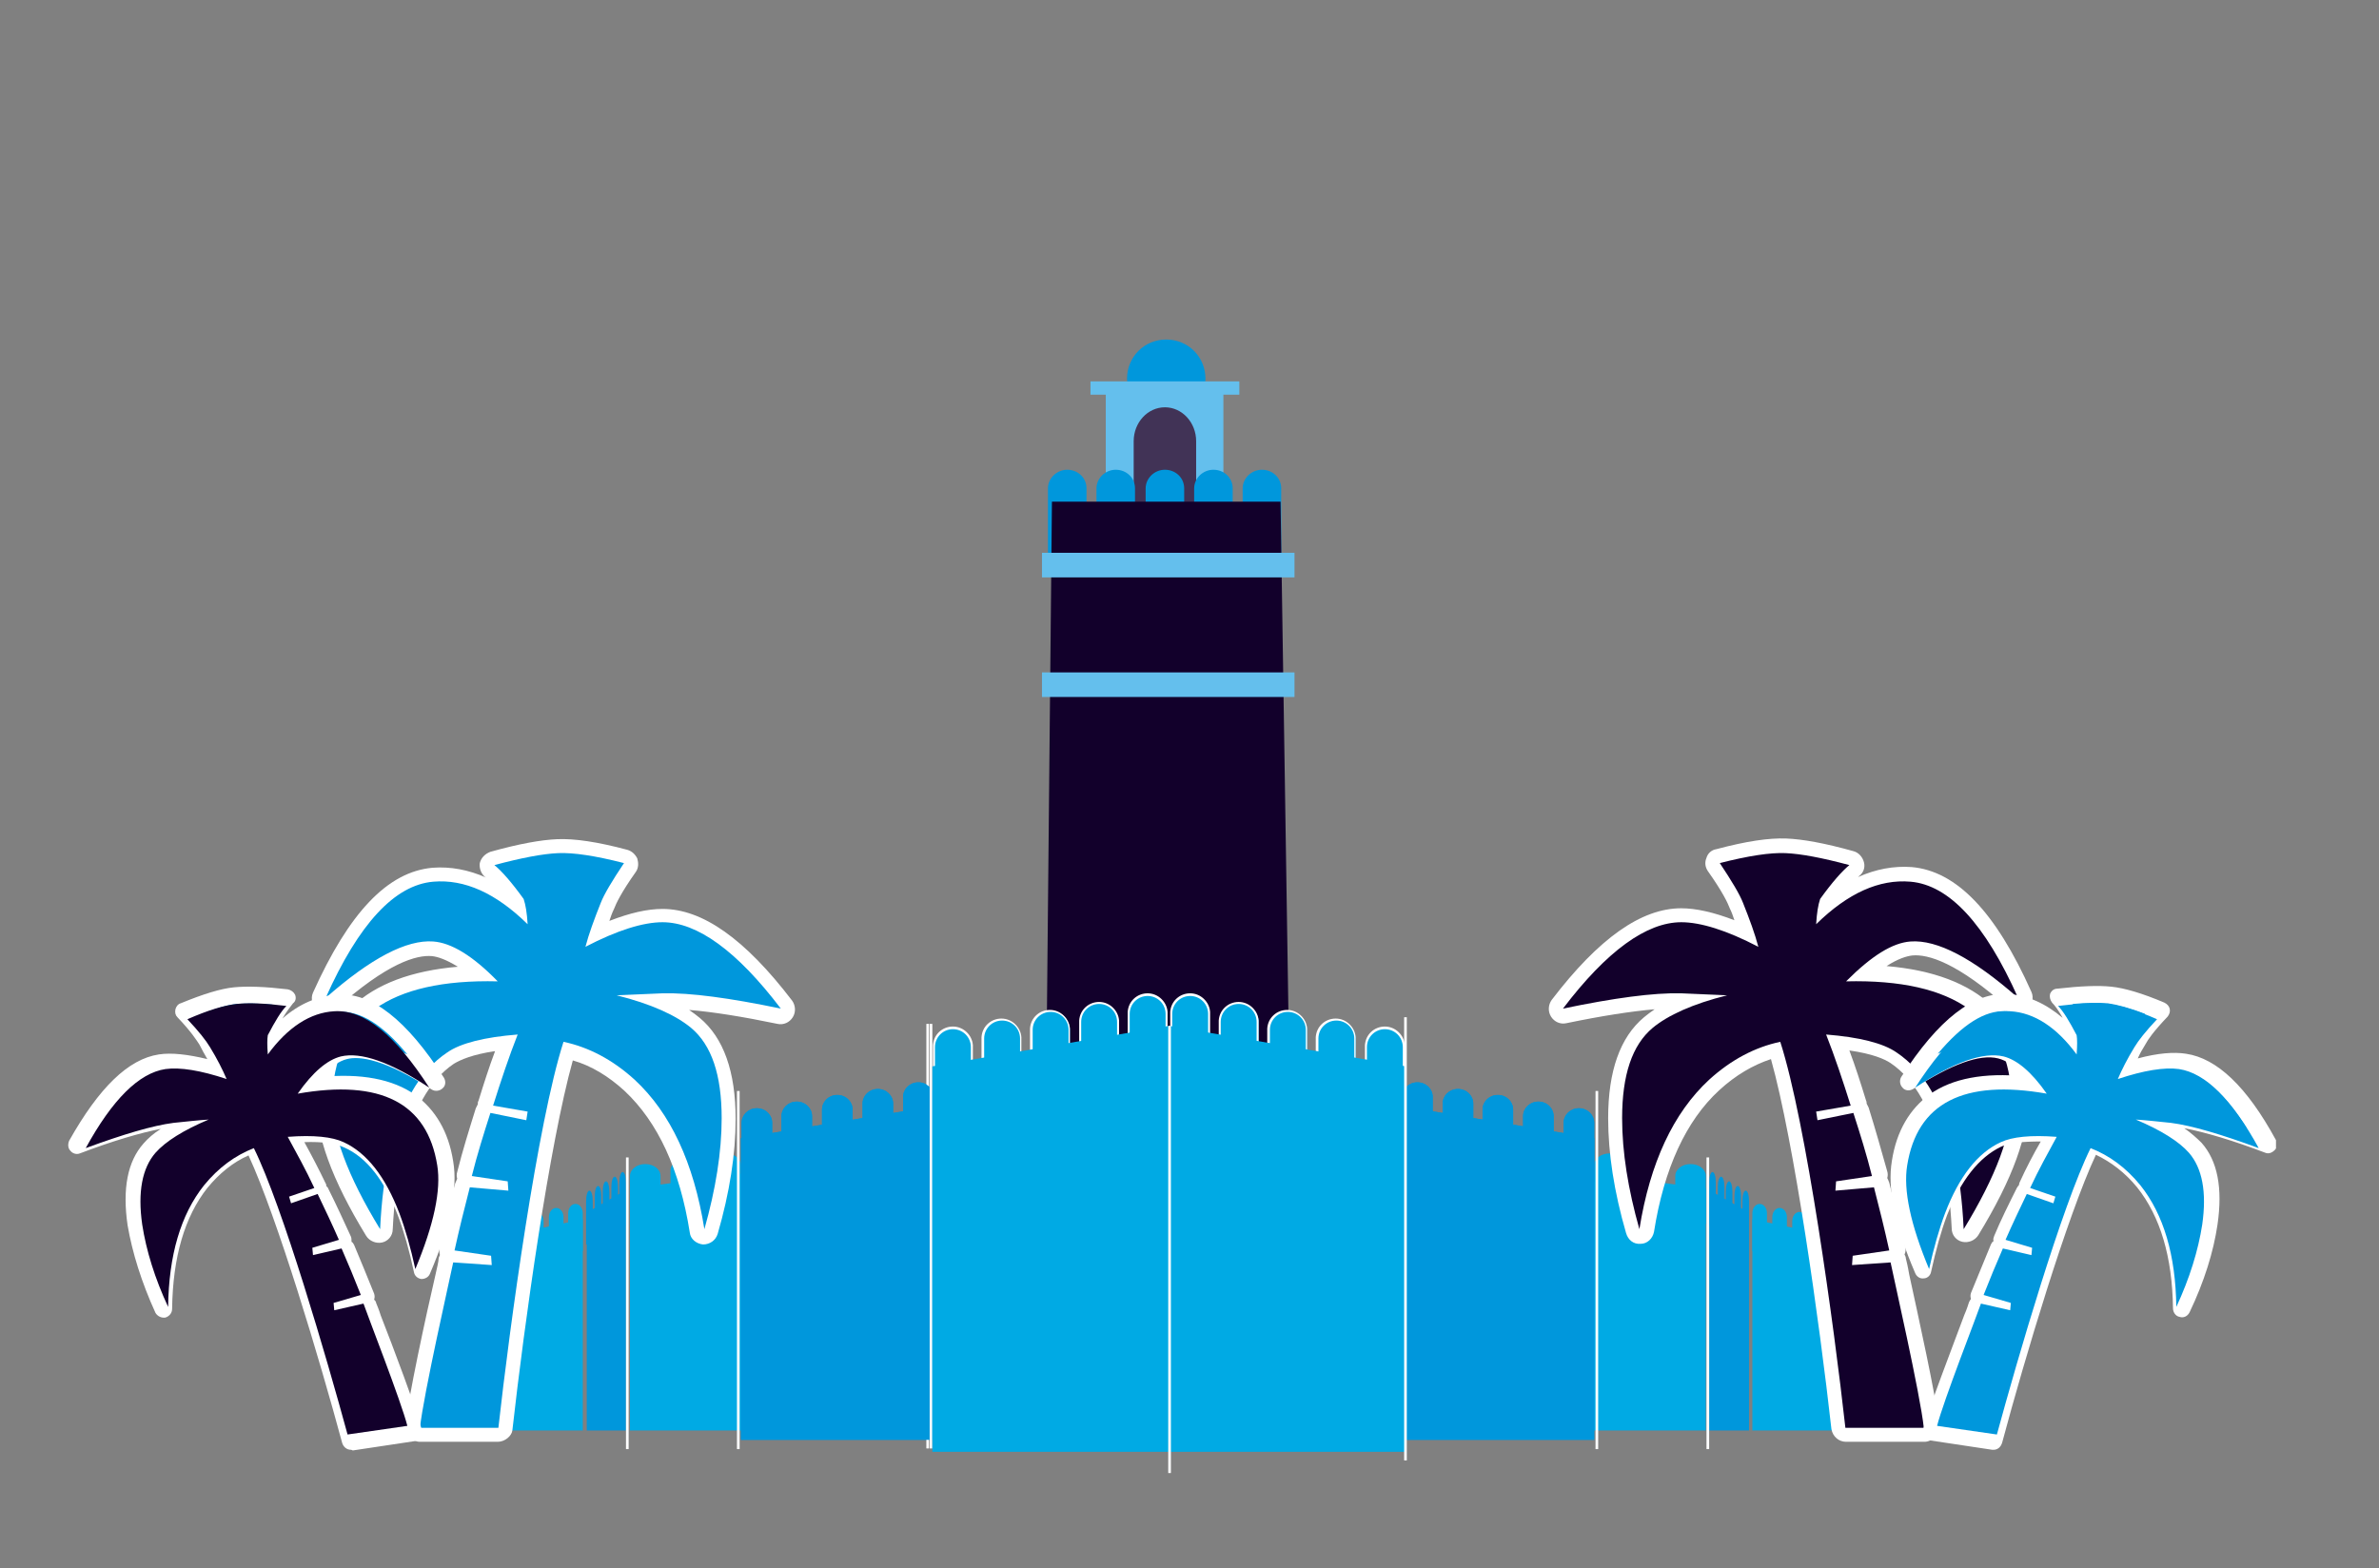 <?xml version="1.0" encoding="utf-8"?>
<!-- Generator: Adobe Illustrator 24.1.1, SVG Export Plug-In . SVG Version: 6.00 Build 0)  -->
<svg version="1.1" id="Ebene_1" xmlns="http://www.w3.org/2000/svg" xmlns:xlink="http://www.w3.org/1999/xlink" x="0px" y="0px"
	 viewBox="0 0 358 236" style="enable-background:new 0 0 358 236;" xml:space="preserve">
<rect x="0" y="0" width="358" height="236" fill="#808080" stroke="none"/>
<style type="text/css">
	.st0{clip-path:url(#SVGID_2_);}
	.st1{fill:#0097DC;}
	.st2{fill:#64BFED;}
	.st3{clip-path:url(#SVGID_4_);}
	.st4{fill:#413356;}
	.st5{fill:#12002B;}
	.st6{clip-path:url(#SVGID_6_);}
	.st7{fill:#00AAE4;}
	.st8{clip-path:url(#SVGID_8_);}
	.st9{clip-path:url(#SVGID_10_);}
	.st10{fill:#FFFFFF;}
	.st11{clip-path:url(#SVGID_12_);}
	.st12{clip-path:url(#SVGID_14_);}
	.st13{clip-path:url(#SVGID_16_);}
	.st14{clip-path:url(#SVGID_18_);}
	.st15{clip-path:url(#SVGID_20_);}
	.st16{clip-path:url(#SVGID_22_);}
	.st17{clip-path:url(#SVGID_24_);}
	.st18{clip-path:url(#SVGID_26_);}
	.st19{clip-path:url(#SVGID_28_);}
	.st20{clip-path:url(#SVGID_30_);}
	.st21{clip-path:url(#SVGID_32_);}
</style>
<g>
	<g>
		<defs>
			<rect id="SVGID_1_" x="10.3" y="51.1" width="332.2" height="170.6"/>
		</defs>
		<clipPath id="SVGID_2_">
			<use xlink:href="#SVGID_1_"  style="overflow:visible;"/>
		</clipPath>
		<g class="st0">
			<path class="st1" d="M175.5,62.9c3.3,0,5.9-2.6,5.9-5.9c0-3.3-2.6-5.9-5.9-5.9c-3.3,0-5.9,2.6-5.9,5.9
				C169.6,60.3,172.2,62.9,175.5,62.9"/>
		</g>
	</g>
	<g>
		<rect x="166.4" y="58.7" class="st2" width="17.7" height="16.9"/>
	</g>
	<g>
		<defs>
			<rect id="SVGID_3_" x="10.3" y="51.1" width="332.2" height="170.6"/>
		</defs>
		<clipPath id="SVGID_4_">
			<use xlink:href="#SVGID_3_"  style="overflow:visible;"/>
		</clipPath>
		<g class="st3">
			<path class="st4" d="M180,86.9V66.4h0c0-2.8-2.1-5.1-4.7-5.1c-2.6,0-4.7,2.3-4.7,5.1h0v20.6H180z"/>
		</g>
		<g class="st3">
			<path class="st1" d="M163.5,84.9V73.5h0c0-1.6-1.3-2.8-2.9-2.8c-1.6,0-2.9,1.3-2.9,2.8h0v11.4H163.5z"/>
		</g>
		<g class="st3">
			<path class="st1" d="M170.8,84.9V73.5h0c0-1.6-1.3-2.8-2.9-2.8c-1.6,0-2.9,1.3-2.9,2.8h0v11.4H170.8z"/>
		</g>
		<g class="st3">
			<path class="st1" d="M178.2,84.9V73.5h0c0-1.6-1.3-2.8-2.9-2.8c-1.6,0-2.9,1.3-2.9,2.8h0v11.4H178.2z"/>
		</g>
		<g class="st3">
			<path class="st1" d="M185.5,84.9V73.5h0c0-1.6-1.3-2.8-2.9-2.8c-1.6,0-2.9,1.3-2.9,2.8h0v11.4H185.5z"/>
		</g>
		<g class="st3">
			<path class="st1" d="M192.8,84.9V73.5h0c0-1.6-1.3-2.8-2.9-2.8c-1.6,0-2.9,1.3-2.9,2.8h0v11.4H192.8z"/>
		</g>
	</g>
	<g>
		<polygon class="st5" points="158.3,75.5 156.9,218.2 194.9,218.2 192.7,75.5 		"/>
	</g>
	<g>
		<polygon class="st1" points="88.3,182.5 88.3,215.3 94.2,215.3 94.2,179.1 		"/>
	</g>
	<g>
		<defs>
			<rect id="SVGID_5_" x="10.3" y="51.1" width="332.2" height="170.6"/>
		</defs>
		<clipPath id="SVGID_6_">
			<use xlink:href="#SVGID_5_"  style="overflow:visible;"/>
		</clipPath>
		<g class="st6">
			<path class="st1" d="M89.2,187.3v-6.5h0c0-0.9-0.2-1.6-0.5-1.6c-0.3,0-0.5,0.7-0.5,1.6h0v6.5H89.2z"/>
		</g>
		<g class="st6">
			<path class="st1" d="M90.5,186.6v-6.5h0c0-0.9-0.2-1.6-0.5-1.6c-0.3,0-0.5,0.7-0.5,1.6h0v6.5H90.5z"/>
		</g>
		<g class="st6">
			<path class="st1" d="M91.7,185.9v-6.5h0c0-0.9-0.2-1.6-0.5-1.6c-0.3,0-0.5,0.7-0.5,1.6h0v6.5H91.7z"/>
		</g>
		<g class="st6">
			<path class="st1" d="M93,185.2v-6.5h0c0-0.9-0.2-1.6-0.5-1.6c-0.3,0-0.5,0.7-0.5,1.6h0v6.5H93z"/>
		</g>
		<g class="st6">
			<path class="st1" d="M94.2,184.5V178h0c0-0.9-0.2-1.6-0.5-1.6c-0.3,0-0.5,0.7-0.5,1.6h0v6.5H94.2z"/>
		</g>
	</g>
	<g>
		<polygon class="st7" points="94.8,178.9 94.8,215.3 123.7,215.3 123.7,175 		"/>
	</g>
	<g>
		<defs>
			<rect id="SVGID_7_" x="10.3" y="51.1" width="332.2" height="170.6"/>
		</defs>
		<clipPath id="SVGID_8_">
			<use xlink:href="#SVGID_7_"  style="overflow:visible;"/>
		</clipPath>
		<g class="st8">
			<path class="st7" d="M99.4,184.2V177h0c0-1-1-1.8-2.3-1.8c-1.3,0-2.3,0.8-2.3,1.8h0v7.2H99.4z"/>
		</g>
		<g class="st8">
			<path class="st7" d="M105.5,183.4v-7.2h0c0-1-1-1.8-2.3-1.8c-1.3,0-2.3,0.8-2.3,1.8h0v7.2H105.5z"/>
		</g>
		<g class="st8">
			<path class="st7" d="M111.5,182.6v-7.2h0c0-1-1-1.8-2.3-1.8c-1.3,0-2.3,0.8-2.3,1.8h0v7.2H111.5z"/>
		</g>
		<g class="st8">
			<path class="st7" d="M117.6,181.8v-7.2h0c0-1-1-1.8-2.3-1.8c-1.3,0-2.3,0.8-2.3,1.8h0v7.2H117.6z"/>
		</g>
		<g class="st8">
			<path class="st7" d="M123.7,181.1v-7.2h0c0-1-1-1.8-2.3-1.8c-1.3,0-2.3,0.8-2.3,1.8h0v7.2H123.7z"/>
		</g>
	</g>
	<g>
		<polygon class="st1" points="111.5,171.3 111.5,216.7 140.5,216.7 140.5,166.5 		"/>
	</g>
	<g>
		<defs>
			<rect id="SVGID_9_" x="10.3" y="51.1" width="332.2" height="170.6"/>
		</defs>
		<clipPath id="SVGID_10_">
			<use xlink:href="#SVGID_9_"  style="overflow:visible;"/>
		</clipPath>
		<g class="st9">
			<path class="st1" d="M116.2,178V169h0c0-1.2-1-2.2-2.3-2.2c-1.3,0-2.3,1-2.3,2.2h0v8.9H116.2z"/>
		</g>
		<g class="st9">
			<path class="st1" d="M122.2,177V168h0c0-1.2-1-2.2-2.3-2.2c-1.3,0-2.3,1-2.3,2.2h0v8.9H122.2z"/>
		</g>
		<g class="st9">
			<path class="st1" d="M128.3,176V167h0c0-1.2-1-2.2-2.3-2.2c-1.3,0-2.3,1-2.3,2.2h0v8.9H128.3z"/>
		</g>
		<g class="st9">
			<path class="st1" d="M134.4,175v-8.9h0c0-1.2-1-2.2-2.3-2.2c-1.3,0-2.3,1-2.3,2.2h0v8.9H134.4z"/>
		</g>
		<g class="st9">
			<path class="st1" d="M140.5,174v-8.9h0c0-1.2-1-2.2-2.3-2.2c-1.3,0-2.3,1-2.3,2.2h0v8.9H140.5z"/>
		</g>
	</g>
	<g>
		<rect x="139.4" y="154.1" class="st10" width="0.4" height="63.9"/>
	</g>
	<g>
		<rect x="110.9" y="164.2" class="st10" width="0.4" height="53.9"/>
	</g>
	<g>
		<polygon class="st1" points="111.5,171.3 111.5,216.7 140.5,216.7 140.5,166.5 		"/>
	</g>
	<g>
		<defs>
			<rect id="SVGID_11_" x="10.3" y="51.1" width="332.2" height="170.6"/>
		</defs>
		<clipPath id="SVGID_12_">
			<use xlink:href="#SVGID_11_"  style="overflow:visible;"/>
		</clipPath>
		<g class="st11">
			<path class="st1" d="M116.2,178V169h0c0-1.2-1-2.2-2.3-2.2c-1.3,0-2.3,1-2.3,2.2h0v8.9H116.2z"/>
		</g>
		<g class="st11">
			<path class="st1" d="M122.2,177V168h0c0-1.2-1-2.2-2.3-2.2c-1.3,0-2.3,1-2.3,2.2h0v8.9H122.2z"/>
		</g>
		<g class="st11">
			<path class="st1" d="M128.3,176V167h0c0-1.2-1-2.2-2.3-2.2c-1.3,0-2.3,1-2.3,2.2h0v8.9H128.3z"/>
		</g>
		<g class="st11">
			<path class="st1" d="M134.4,175v-8.9h0c0-1.2-1-2.2-2.3-2.2c-1.3,0-2.3,1-2.3,2.2h0v8.9H134.4z"/>
		</g>
		<g class="st11">
			<path class="st1" d="M140.5,174v-8.9h0c0-1.2-1-2.2-2.3-2.2c-1.3,0-2.3,1-2.3,2.2h0v8.9H140.5z"/>
		</g>
	</g>
	<g>
		<rect x="139.9" y="154.1" class="st10" width="0.4" height="63.9"/>
	</g>
	<g>
		<rect x="94.2" y="174.2" class="st10" width="0.4" height="43.9"/>
	</g>
	<g>
		<polygon class="st7" points="73.6,186.5 73.6,215.3 87.7,215.3 87.7,183.5 		"/>
	</g>
	<g>
		<defs>
			<rect id="SVGID_13_" x="10.3" y="51.1" width="332.2" height="170.6"/>
		</defs>
		<clipPath id="SVGID_14_">
			<use xlink:href="#SVGID_13_"  style="overflow:visible;"/>
		</clipPath>
		<g class="st12">
			<path class="st7" d="M75.9,190.7v-5.7h0c0-0.8-0.5-1.4-1.1-1.4c-0.6,0-1.1,0.6-1.1,1.4h0v5.7H75.9z"/>
		</g>
		<g class="st12">
			<path class="st7" d="M78.8,190.1v-5.7h0c0-0.8-0.5-1.4-1.1-1.4c-0.6,0-1.1,0.6-1.1,1.4h0v5.7H78.8z"/>
		</g>
		<g class="st12">
			<path class="st7" d="M81.8,189.5v-5.7h0c0-0.8-0.5-1.4-1.1-1.4c-0.6,0-1.1,0.6-1.1,1.4h0v5.7H81.8z"/>
		</g>
		<g class="st12">
			<path class="st7" d="M84.8,188.9v-5.7h0c0-0.8-0.5-1.4-1.1-1.4c-0.6,0-1.1,0.6-1.1,1.4h0v5.7H84.8z"/>
		</g>
		<g class="st12">
			<path class="st7" d="M87.7,188.3v-5.7h0c0-0.8-0.5-1.4-1.1-1.4c-0.6,0-1.1,0.6-1.1,1.4h0v5.7H87.7z"/>
		</g>
	</g>
	<g>
		<polygon class="st1" points="263.2,182.5 263.2,215.3 257.2,215.3 257.2,179.1 		"/>
	</g>
	<g>
		<defs>
			<rect id="SVGID_15_" x="10.3" y="51.1" width="332.2" height="170.6"/>
		</defs>
		<clipPath id="SVGID_16_">
			<use xlink:href="#SVGID_15_"  style="overflow:visible;"/>
		</clipPath>
		<g class="st13">
			<path class="st1" d="M262.2,187.3v-6.5h0c0-0.9,0.2-1.6,0.5-1.6s0.5,0.7,0.5,1.6h0v6.5H262.2z"/>
		</g>
		<g class="st13">
			<path class="st1" d="M261,186.6v-6.5h0c0-0.9,0.2-1.6,0.5-1.6c0.3,0,0.5,0.7,0.5,1.6h0v6.5H261z"/>
		</g>
		<g class="st13">
			<path class="st1" d="M259.7,185.9v-6.5h0c0-0.9,0.2-1.6,0.5-1.6s0.5,0.7,0.5,1.6h0v6.5H259.7z"/>
		</g>
		<g class="st13">
			<path class="st1" d="M258.5,185.2v-6.5h0c0-0.9,0.2-1.6,0.5-1.6c0.3,0,0.5,0.7,0.5,1.6h0v6.5H258.5z"/>
		</g>
		<g class="st13">
			<path class="st1" d="M257.2,184.5V178h0c0-0.9,0.2-1.6,0.5-1.6s0.5,0.7,0.5,1.6h0v6.5H257.2z"/>
		</g>
	</g>
	<g>
		<polygon class="st7" points="256.7,178.9 256.7,215.3 227.8,215.3 227.8,175 		"/>
	</g>
	<g>
		<defs>
			<rect id="SVGID_17_" x="10.3" y="51.1" width="332.2" height="170.6"/>
		</defs>
		<clipPath id="SVGID_18_">
			<use xlink:href="#SVGID_17_"  style="overflow:visible;"/>
		</clipPath>
		<g class="st14">
			<path class="st7" d="M252.1,184.2V177h0c0-1,1-1.8,2.3-1.8c1.3,0,2.3,0.8,2.3,1.8h0v7.2H252.1z"/>
		</g>
		<g class="st14">
			<path class="st7" d="M246,183.4v-7.2h0c0-1,1-1.8,2.3-1.8c1.3,0,2.3,0.8,2.3,1.8h0v7.2H246z"/>
		</g>
		<g class="st14">
			<path class="st7" d="M239.9,182.6v-7.2h0c0-1,1-1.8,2.3-1.8c1.3,0,2.3,0.8,2.3,1.8h0v7.2H239.9z"/>
		</g>
		<g class="st14">
			<path class="st7" d="M233.8,181.8v-7.2h0c0-1,1-1.8,2.3-1.8c1.3,0,2.3,0.8,2.3,1.8h0v7.2H233.8z"/>
		</g>
		<g class="st14">
			<path class="st7" d="M227.8,181.1v-7.2h0c0-1,1-1.8,2.3-1.8c1.3,0,2.3,0.8,2.3,1.8h0v7.2H227.8z"/>
		</g>
	</g>
	<g>
		<polygon class="st1" points="239.9,171.3 239.9,216.7 211,216.7 211,166.5 		"/>
	</g>
	<g>
		<defs>
			<rect id="SVGID_19_" x="10.3" y="51.1" width="332.2" height="170.6"/>
		</defs>
		<clipPath id="SVGID_20_">
			<use xlink:href="#SVGID_19_"  style="overflow:visible;"/>
		</clipPath>
		<g class="st15">
			<path class="st1" d="M235.3,178V169h0c0-1.2,1-2.2,2.3-2.2c1.3,0,2.3,1,2.3,2.2h0v8.9H235.3z"/>
		</g>
		<g class="st15">
			<path class="st1" d="M229.2,177V168h0c0-1.2,1-2.2,2.3-2.2c1.3,0,2.3,1,2.3,2.2h0v8.9H229.2z"/>
		</g>
		<g class="st15">
			<path class="st1" d="M223.1,176V167h0c0-1.2,1-2.2,2.3-2.2c1.3,0,2.3,1,2.3,2.2h0v8.9H223.1z"/>
		</g>
		<g class="st15">
			<path class="st1" d="M217.1,175v-8.9h0c0-1.2,1-2.2,2.3-2.2c1.3,0,2.3,1,2.3,2.2h0v8.9H217.1z"/>
		</g>
		<g class="st15">
			<path class="st1" d="M211,174v-8.9h0c0-1.2,1-2.2,2.3-2.2c1.3,0,2.3,1,2.3,2.2h0v8.9H211z"/>
		</g>
	</g>
	<g>
		<rect x="240.1" y="164.2" class="st10" width="0.4" height="53.9"/>
	</g>
	<g>
		<polygon class="st1" points="239.9,171.3 239.9,216.7 211,216.7 211,166.5 		"/>
	</g>
	<g>
		<defs>
			<rect id="SVGID_21_" x="10.3" y="51.1" width="332.2" height="170.6"/>
		</defs>
		<clipPath id="SVGID_22_">
			<use xlink:href="#SVGID_21_"  style="overflow:visible;"/>
		</clipPath>
		<g class="st16">
			<path class="st1" d="M235.3,178V169h0c0-1.2,1-2.2,2.3-2.2c1.3,0,2.3,1,2.3,2.2h0v8.9H235.3z"/>
		</g>
		<g class="st16">
			<path class="st1" d="M229.2,177V168h0c0-1.2,1-2.2,2.3-2.2c1.3,0,2.3,1,2.3,2.2h0v8.9H229.2z"/>
		</g>
		<g class="st16">
			<path class="st1" d="M223.1,176V167h0c0-1.2,1-2.2,2.3-2.2c1.3,0,2.3,1,2.3,2.2h0v8.9H223.1z"/>
		</g>
		<g class="st16">
			<path class="st1" d="M217.1,175v-8.9h0c0-1.2,1-2.2,2.3-2.2c1.3,0,2.3,1,2.3,2.2h0v8.9H217.1z"/>
		</g>
		<g class="st16">
			<path class="st1" d="M211,174v-8.9h0c0-1.2,1-2.2,2.3-2.2c1.3,0,2.3,1,2.3,2.2h0v8.9H211z"/>
		</g>
	</g>
	<g>
		<rect x="256.8" y="174.2" class="st10" width="0.4" height="43.9"/>
	</g>
	<g>
		<polygon class="st7" points="277.8,186.5 277.8,215.3 263.7,215.3 263.7,183.5 		"/>
	</g>
	<g>
		<defs>
			<rect id="SVGID_23_" x="10.3" y="51.1" width="332.2" height="170.6"/>
		</defs>
		<clipPath id="SVGID_24_">
			<use xlink:href="#SVGID_23_"  style="overflow:visible;"/>
		</clipPath>
		<g class="st17">
			<path class="st7" d="M275.6,190.7v-5.7h0c0-0.8,0.5-1.4,1.1-1.4c0.6,0,1.1,0.6,1.1,1.4h0v5.7H275.6z"/>
		</g>
		<g class="st17">
			<path class="st7" d="M272.6,190.1v-5.7h0c0-0.8,0.5-1.4,1.1-1.4c0.6,0,1.1,0.6,1.1,1.4h0v5.7H272.6z"/>
		</g>
		<g class="st17">
			<path class="st7" d="M269.7,189.5v-5.7h0c0-0.8,0.5-1.4,1.1-1.4c0.6,0,1.1,0.6,1.1,1.4h0v5.7H269.7z"/>
		</g>
		<g class="st17">
			<path class="st7" d="M266.7,188.9v-5.7h0c0-0.8,0.5-1.4,1.1-1.4c0.6,0,1.1,0.6,1.1,1.4h0v5.7H266.7z"/>
		</g>
		<g class="st17">
			<path class="st7" d="M263.7,188.3v-5.7h0c0-0.8,0.5-1.4,1.1-1.4c0.6,0,1.1,0.6,1.1,1.4h0v5.7H263.7z"/>
		</g>
	</g>
	<g>
		<rect x="179.5" y="153.1" class="st10" width="0.4" height="65"/>
	</g>
	<g>
		<defs>
			<rect id="SVGID_25_" x="10.3" y="51.1" width="332.2" height="170.6"/>
		</defs>
		<clipPath id="SVGID_26_">
			<use xlink:href="#SVGID_25_"  style="overflow:visible;"/>
		</clipPath>
		<g class="st18">
			<path class="st7" d="M205.5,169v-11.4h0c0-1.6,1.3-2.8,2.9-2.8s2.9,1.3,2.9,2.8h0V169H205.5z"/>
		</g>
		<g class="st18">
			<path class="st10" d="M211.5,169.1h-6.1v-11.8h0c0.1-1.6,1.4-2.8,3-2.8c1.6,0,2.9,1.3,3,2.8h0l0,0.2V169.1z M205.7,168.8h5.4
				l0-11.2c0-1.5-1.2-2.7-2.7-2.7c-1.5,0-2.7,1.2-2.7,2.7L205.7,168.8z"/>
		</g>
		<g class="st18">
			<path class="st7" d="M198.2,167.7v-11.4h0c0-1.6,1.3-2.8,2.9-2.8c1.6,0,2.9,1.3,2.9,2.8h0v11.4H198.2z"/>
		</g>
		<g class="st18">
			<path class="st10" d="M204.2,167.9H198v-11.8h0c0.1-1.6,1.4-2.8,3-2.8c1.6,0,2.9,1.3,3,2.8h0l0,0.2V167.9z M198.4,167.5h5.4
				l0-11.2c0-1.5-1.2-2.7-2.7-2.7s-2.7,1.2-2.7,2.7L198.4,167.5z"/>
		</g>
		<g class="st18">
			<path class="st7" d="M190.9,166.4V155h0c0-1.6,1.3-2.8,2.9-2.8s2.9,1.3,2.9,2.8h0v11.4H190.9z"/>
		</g>
		<g class="st18">
			<path class="st10" d="M196.8,166.6h-6.1v-11.8h0c0.1-1.6,1.4-2.8,3-2.8c1.6,0,2.9,1.3,3,2.8h0l0,0.2V166.6z M191.1,166.2h5.4
				l0-11.2c0-1.5-1.2-2.7-2.7-2.7c-1.5,0-2.7,1.2-2.7,2.7L191.1,166.2z"/>
		</g>
		<g class="st18">
			<path class="st7" d="M183.6,165.2v-11.4h0c0-1.6,1.3-2.8,2.9-2.8s2.9,1.3,2.9,2.8h0v11.4H183.6z"/>
		</g>
		<g class="st18">
			<path class="st10" d="M189.5,165.4h-6.1v-11.8h0c0.1-1.6,1.4-2.8,3-2.8c1.6,0,2.9,1.3,3,2.8h0l0,0.2V165.4z M183.7,165h5.4
				l0-11.2c0-1.5-1.2-2.7-2.7-2.7c-1.5,0-2.7,1.2-2.7,2.7L183.7,165z"/>
		</g>
		<g class="st18">
			<path class="st7" d="M176.2,164v-11.4h0c0-1.6,1.3-2.8,2.9-2.8s2.9,1.3,2.9,2.8h0V164H176.2z"/>
		</g>
		<g class="st18">
			<path class="st10" d="M182.2,164.1h-6.1v-11.8h0c0.1-1.6,1.4-2.8,3-2.8s2.9,1.3,3,2.8h0l0,0.2V164.1z M176.4,163.8h5.4l0-11.2
				c0-1.5-1.2-2.7-2.7-2.7s-2.7,1.2-2.7,2.7L176.4,163.8z"/>
		</g>
	</g>
	<g>
		<polygon class="st7" points="211.6,160.5 211.6,218.5 175.9,218.5 175.9,154.4 		"/>
	</g>
	<g>
		<defs>
			<rect id="SVGID_27_" x="10.3" y="51.1" width="332.2" height="170.6"/>
		</defs>
		<clipPath id="SVGID_28_">
			<use xlink:href="#SVGID_27_"  style="overflow:visible;"/>
		</clipPath>
		<g class="st19">
			<path class="st7" d="M146.3,169v-11.4h0c0-1.6-1.3-2.8-2.9-2.8s-2.9,1.3-2.9,2.8h0V169H146.3z"/>
		</g>
		<g class="st19">
			<path class="st10" d="M146.5,169.1h-6.1v-11.8h0c0.1-1.6,1.4-2.8,3-2.8c1.6,0,2.9,1.3,3,2.8h0l0,0.2V169.1z M140.7,168.8h5.4
				l0-11.2c0-1.5-1.2-2.7-2.7-2.7c-1.5,0-2.7,1.2-2.7,2.7L140.7,168.8z"/>
		</g>
		<g class="st19">
			<path class="st7" d="M153.6,167.7v-11.4h0c0-1.6-1.3-2.8-2.9-2.8c-1.6,0-2.9,1.3-2.9,2.8h0v11.4H153.6z"/>
		</g>
		<g class="st19">
			<path class="st10" d="M153.8,167.9h-6.1v-11.8h0c0.1-1.6,1.4-2.8,3-2.8s2.9,1.3,3,2.8h0l0,0.2V167.9z M148.1,167.5h5.4l0-11.2
				c0-1.5-1.2-2.7-2.7-2.7s-2.7,1.2-2.7,2.7L148.1,167.5z"/>
		</g>
		<g class="st19">
			<path class="st7" d="M161,166.4V155h0c0-1.6-1.3-2.8-2.9-2.8s-2.9,1.3-2.9,2.8h0v11.4H161z"/>
		</g>
		<g class="st19">
			<path class="st10" d="M161.1,166.6H155v-11.8h0c0.1-1.6,1.4-2.8,3-2.8c1.6,0,2.9,1.3,3,2.8h0l0,0.2V166.6z M155.4,166.2h5.4
				l0-11.2c0-1.5-1.2-2.7-2.7-2.7c-1.5,0-2.7,1.2-2.7,2.7L155.4,166.2z"/>
		</g>
		<g class="st19">
			<path class="st7" d="M168.3,165.2v-11.4h0c0-1.6-1.3-2.8-2.9-2.8s-2.9,1.3-2.9,2.8h0v11.4H168.3z"/>
		</g>
		<g class="st19">
			<path class="st10" d="M168.5,165.4h-6.1v-11.8h0c0.1-1.6,1.4-2.8,3-2.8c1.6,0,2.9,1.3,3,2.8h0l0,0.2V165.4z M162.7,165h5.4
				l0-11.2c0-1.5-1.2-2.7-2.7-2.7c-1.5,0-2.7,1.2-2.7,2.7L162.7,165z"/>
		</g>
		<g class="st19">
			<path class="st7" d="M175.6,164v-11.4h0c0-1.6-1.3-2.8-2.9-2.8s-2.9,1.3-2.9,2.8h0V164H175.6z"/>
		</g>
		<g class="st19">
			<path class="st10" d="M175.8,164.1h-6.1v-11.8h0c0.1-1.6,1.4-2.8,3-2.8c1.6,0,2.9,1.3,3,2.8h0l0,0.2V164.1z M170,163.8h5.4
				l0-11.2c0-1.5-1.2-2.7-2.7-2.7c-1.5,0-2.7,1.2-2.7,2.7L170,163.8z"/>
		</g>
	</g>
	<g>
		<polygon class="st7" points="140.3,160.5 140.3,218.5 175.9,218.5 175.9,154.4 		"/>
	</g>
	<g>
		<defs>
			<rect id="SVGID_29_" x="10.3" y="51.1" width="332.2" height="170.6"/>
		</defs>
		<clipPath id="SVGID_30_">
			<use xlink:href="#SVGID_29_"  style="overflow:visible;"/>
		</clipPath>
		<g class="st20">
			<rect x="175.8" y="154.4" class="st10" width="0.4" height="67.4"/>
		</g>
	</g>
	<g>
		<rect x="211.3" y="153.1" class="st10" width="0.4" height="66.7"/>
	</g>
	<g>
		<rect x="156.8" y="101.2" class="st2" width="38" height="3.7"/>
	</g>
	<g>
		<rect x="156.8" y="83.2" class="st2" width="38" height="3.7"/>
	</g>
	<g>
		<rect x="164.1" y="57.4" class="st2" width="22.4" height="2"/>
	</g>
	<g>
		<defs>
			<rect id="SVGID_31_" x="10.3" y="51.1" width="332.2" height="170.6"/>
		</defs>
		<clipPath id="SVGID_32_">
			<use xlink:href="#SVGID_31_"  style="overflow:visible;"/>
		</clipPath>
		<g class="st21">
			<path class="st10" d="M287.5,141.7c4-0.3,9.4,2.5,16.2,8.5c-5-11.2-10.4-17-16.2-17.5c-4.7-0.4-9.4,1.7-14.2,6.4
				c0.1-1.7,0.3-2.9,0.6-3.8c1.8-2.5,3.3-4.2,4.4-5.1c-4.1-1.1-7.3-1.7-9.6-1.8c-2.3-0.1-5.6,0.4-9.9,1.5c1.8,2.7,3,4.7,3.5,6
				c1,2.5,1.8,4.7,2.3,6.6c-4.8-2.5-8.7-3.7-11.6-3.7c-5.2,0-11.2,4.3-17.8,13c7.7-1.6,13.6-2.4,17.8-2.3c2.6,0.1,4.9,0.2,6.9,0.3
				c-5.2,1.3-8.9,3-11.2,4.9c-3.1,2.6-4.6,7.1-4.6,13.6c0,5.1,0.9,10.7,2.6,16.7c1.6-10,5.1-17.5,10.5-22.5c3.3-3,6.9-4.9,10.7-5.7
				c3.9,12.1,8.1,42.8,9.8,58.1h11.8c-0.5-4.9-4.6-22.9-5-24.9l-5.8,0.4l0.1-1.4l5.5-0.8c-0.7-3.2-1.5-6.4-2.3-9.5l-5.8,0.5l0.1-1.4
				l5.4-0.8c-0.8-3.2-1.8-6.4-2.8-9.5l-5.4,1.1l-0.2-1.3l5.2-0.9c-1.2-3.8-2.4-7.4-3.7-10.7c5,0.4,8.6,1.3,10.6,2.7
				c4.2,2.8,7.1,7.9,8.7,15.3c0.7,3.2,1.2,7,1.4,11.3c4.9-8,7.3-14.5,7.2-19.4c-0.2-12.3-8.5-18.3-24.9-17.9
				C281.7,143.8,284.8,141.9,287.5,141.7"/>
		</g>
		<g class="st21">
			<path class="st10" d="M289.6,217h-11.8c-1.1,0-2-0.8-2.2-1.9c-1.8-16.1-5.6-43.2-9.1-55.7c-2.7,0.9-5.3,2.4-7.8,4.7
				c-5,4.6-8.3,11.8-9.8,21.3c-0.2,1-1,1.8-2,1.8c-1.1,0.1-1.9-0.6-2.2-1.6c-1.8-6.2-2.7-12-2.7-17.3c0-7.1,1.8-12.2,5.4-15.2
				c0.5-0.4,1-0.8,1.6-1.2c-3.5,0.3-8,1-13.3,2.1c-0.9,0.2-1.8-0.2-2.3-1c-0.5-0.8-0.4-1.8,0.1-2.5c7.1-9.3,13.5-13.8,19.5-13.8
				c2.2,0,4.9,0.6,8,1.8c-0.2-0.6-0.4-1.2-0.7-1.8c-0.3-0.8-1.1-2.5-3.3-5.6c-0.4-0.6-0.5-1.3-0.2-2c0.2-0.7,0.8-1.2,1.5-1.3
				c4.5-1.2,7.9-1.7,10.5-1.6c2.5,0.1,5.8,0.7,10.1,1.9c0.8,0.2,1.4,0.9,1.6,1.7c0.2,0.8-0.1,1.6-0.8,2.1c0,0-0.1,0.1-0.1,0.1
				c2.7-1.2,5.4-1.7,8.1-1.5c6.7,0.6,12.6,6.7,18,18.8c0.4,0.9,0.1,2-0.7,2.6c-0.8,0.6-2,0.5-2.7-0.1c-7.8-7-12.2-8.2-14.5-8l0,0
				c-0.9,0.1-2.2,0.5-3.9,1.6c7,0.6,12.3,2.6,15.9,6c3.5,3.4,5.3,8,5.4,13.9c0.1,5.4-2.3,12.1-7.5,20.6c-0.5,0.8-1.5,1.2-2.4,1
				c-0.9-0.2-1.6-1-1.6-2c-0.2-4.1-0.7-7.8-1.4-10.9c-1.5-6.8-4.1-11.5-7.8-14c-0.9-0.6-2.7-1.4-6.2-1.9c0.9,2.4,1.7,4.9,2.5,7.5
				c0.1,0.2,0.1,0.4,0.1,0.5c0.1,0.2,0.2,0.4,0.3,0.6c1,3.2,1.9,6.4,2.8,9.6c0.1,0.3,0.1,0.7,0,1c0.1,0.2,0.2,0.4,0.3,0.7
				c0.8,3.2,1.6,6.4,2.4,9.6c0.1,0.4,0.1,0.8-0.1,1.2c0.1,0.2,0.2,0.4,0.2,0.6c0.1,0.4,0.3,1.2,0.5,2.4c1.3,6,4.1,18.6,4.5,22.7
				c0.1,0.6-0.1,1.2-0.6,1.7C290.8,216.7,290.2,217,289.6,217z M279.7,212.6h7.3c-0.9-5.3-3-15.2-4.1-19.8c0-0.2-0.1-0.4-0.1-0.6
				l-3.9,0.3c-0.7,0-1.2-0.2-1.7-0.6c-0.1-0.1-0.2-0.3-0.3-0.4C278.1,199.3,279.1,206.9,279.7,212.6z M275.4,181
				c0.5,2.8,0.9,5.6,1.3,8.5l0-0.8c0.1-1,0.8-1.9,1.9-2l3.2-0.4c-0.4-1.8-0.9-3.6-1.3-5.4l-4,0.3C276.1,181.3,275.7,181.2,275.4,181
				z M274.9,153.3c0.1,0,0.1,0,0.2,0c5.5,0.4,9.3,1.4,11.7,3c4.6,3.1,7.9,8.7,9.6,16.6c0.3,1.4,0.6,2.9,0.8,4.6
				c2.4-4.9,3.6-9,3.5-12.2c-0.1-4.7-1.4-8.3-4-10.8c-3.6-3.5-9.8-5.1-18.6-4.9c-0.9,0.1-1.7-0.5-2.1-1.3c-0.3-0.8-0.2-1.8,0.5-2.4
				c4.1-4,7.7-6.1,10.9-6.4l0,0c2.8-0.2,6,0.7,9.7,3c-3.2-4.8-6.4-7.3-9.8-7.6c-4-0.3-8.2,1.6-12.4,5.7c-0.6,0.6-1.6,0.8-2.4,0.4
				c-0.8-0.4-1.3-1.2-1.3-2.1c0.1-1.9,0.3-3.4,0.7-4.5c0.1-0.2,0.2-0.3,0.3-0.5c0.7-1,1.4-1.9,2-2.6c-2.2-0.5-4.1-0.8-5.6-0.9
				c-1.6-0.1-3.7,0.2-6.3,0.7c1,1.6,1.7,2.9,2,3.9c1,2.6,1.8,4.9,2.3,6.8c0.2,0.8-0.1,1.7-0.7,2.2c-0.7,0.5-1.6,0.6-2.4,0.2
				c-4.5-2.3-8-3.4-10.6-3.4c-3.5,0-7.6,2.5-12.2,7.5c5-0.9,9-1.3,12.2-1.2c2.6,0.1,5,0.2,7.1,0.3c1.1,0.1,1.9,0.9,2,2
				c0.1,1.1-0.6,2-1.6,2.3c-4.9,1.3-8.3,2.7-10.4,4.4c-2.5,2.1-3.8,6.1-3.8,11.9c0,2.3,0.2,4.6,0.5,7.1c2-6,5-10.9,8.9-14.5
				c3.6-3.3,7.5-5.4,11.8-6.2c1.1-0.2,2.2,0.4,2.5,1.5c0.8,2.4,1.6,5.5,2.3,9.1c0.2-0.1,0.4-0.2,0.6-0.2l2.8-0.5
				c-0.9-2.9-1.9-5.6-2.9-8.2c-0.3-0.7-0.2-1.5,0.3-2.1C273.6,153.6,274.2,153.3,274.9,153.3z M273.5,170.6c0.4,1.9,0.7,3.8,1.1,5.8
				c0.3-0.5,0.9-0.8,1.5-0.9l2.9-0.4c-0.5-1.7-1-3.5-1.5-5.2l-3.5,0.7C273.8,170.6,273.7,170.6,273.5,170.6z"/>
		</g>
		<g class="st21">
			<path class="st5" d="M287.5,141.7c4-0.3,9.4,2.5,16.2,8.5c-5-11.2-10.4-17-16.2-17.5c-4.7-0.4-9.4,1.7-14.2,6.4
				c0.1-1.7,0.3-2.9,0.6-3.8c1.8-2.5,3.3-4.2,4.4-5.1c-4.1-1.1-7.3-1.7-9.6-1.8c-2.3-0.1-5.6,0.4-9.9,1.5c1.8,2.7,3,4.7,3.5,6
				c1,2.5,1.8,4.7,2.3,6.6c-4.8-2.5-8.7-3.7-11.6-3.7c-5.2,0-11.2,4.3-17.8,13c7.7-1.6,13.6-2.4,17.8-2.3c2.6,0.1,4.9,0.2,6.9,0.3
				c-5.2,1.3-8.9,3-11.2,4.9c-3.1,2.6-4.6,7.1-4.6,13.6c0,5.1,0.9,10.7,2.6,16.7c1.6-10,5.1-17.5,10.5-22.5c3.3-3,6.9-4.9,10.7-5.7
				c3.9,12.1,8.1,42.8,9.8,58.1h11.8c-0.5-4.9-4.6-22.9-5-24.9l-5.8,0.4l0.1-1.4l5.5-0.8c-0.7-3.2-1.5-6.4-2.3-9.5l-5.8,0.5l0.1-1.4
				l5.4-0.8c-0.8-3.2-1.8-6.4-2.8-9.5l-5.4,1.1l-0.2-1.3l5.2-0.9c-1.2-3.8-2.4-7.4-3.7-10.7c5,0.4,8.6,1.3,10.6,2.7
				c4.2,2.8,7.1,7.9,8.7,15.3c0.7,3.2,1.2,7,1.4,11.3c4.9-8,7.3-14.5,7.2-19.4c-0.2-12.3-8.5-18.3-24.9-17.9
				C281.7,143.8,284.8,141.9,287.5,141.7"/>
		</g>
		<g class="st21">
			<path class="st1" d="M300.9,158.2c-3.2-0.7-7.8,0.9-13.8,4.8c5.3-8.2,10.2-12.2,14.9-11.9c3.8,0.2,7.3,2.5,10.5,6.7
				c0.2-1.3,0.1-2.3,0-3c-1.2-2.2-2.1-3.7-2.9-4.5c3.4-0.4,6-0.5,7.9-0.3c1.9,0.2,4.4,1,7.7,2.3c-1.8,1.9-2.9,3.3-3.5,4.3
				c-1.1,1.9-2,3.5-2.6,4.9c4.1-1.4,7.3-1.9,9.6-1.5c4.2,0.6,8.3,4.7,12.6,12.3c-5.9-2.2-10.5-3.5-13.8-3.9c-2-0.3-3.9-0.4-5.6-0.6
				c4,1.7,6.7,3.4,8.3,5.1c2.1,2.4,2.8,6.1,2,11.2c-0.6,4-2,8.3-4,12.9c-0.1-8.1-2-14.4-5.6-19c-2.3-2.8-4.9-4.7-7.8-5.7
				c-4.5,9-11.5,32.8-14.7,44.6l-9.3-1.4c1-3.8,6.3-17.5,6.9-19.1l4.5,1l0.1-1.1l-4.3-1.2c1-2.4,2-4.8,3-7.2l4.5,1.1l0.1-1.1
				l-4.2-1.2c1-2.4,2.2-4.8,3.3-7.2l4.2,1.5l0.3-1l-4-1.3c1.4-2.9,2.8-5.5,4.2-8c-4-0.3-7,0-8.8,0.9c-3.7,1.7-6.6,5.4-8.7,11
				c-1,2.5-1.8,5.4-2.5,8.7c-2.9-6.9-4.1-12.3-3.4-16.1c1.6-9.7,8.9-13.4,21.9-11.2C305.3,160.5,303,158.6,300.9,158.2"/>
		</g>
		<g class="st21">
			<path class="st10" d="M300,218.2c-0.1,0-0.1,0-0.2,0l-9.3-1.4c-0.4-0.1-0.7-0.3-0.9-0.6c-0.2-0.3-0.3-0.7-0.2-1
				c0.8-3.2,4.5-12.7,6.2-17.3c0.4-0.9,0.6-1.6,0.7-1.9c0.1-0.2,0.2-0.4,0.3-0.5c-0.1-0.3-0.1-0.6,0-0.9c1-2.4,2-4.9,3-7.3
				c0.1-0.2,0.2-0.4,0.4-0.5c-0.1-0.3,0-0.5,0.1-0.8c1-2.4,2.2-4.8,3.4-7.2c0.1-0.2,0.2-0.3,0.3-0.4c0-0.1,0.1-0.3,0.1-0.4
				c1-2.2,2.1-4.3,3.2-6.2c-2.7,0-4.8,0.2-6,0.8c-3.3,1.6-6,5-8.1,10.3c-0.9,2.4-1.7,5.3-2.4,8.5c-0.1,0.6-0.6,1-1.1,1
				c-0.6,0.1-1.1-0.3-1.3-0.8c-3.1-7.2-4.2-12.7-3.5-16.9c0.7-4.5,2.7-7.8,5.7-10c3.4-2.4,8.2-3.3,14.3-2.7c-1.4-1.5-2.8-2.4-4-2.7
				l0,0c-2.8-0.7-7.1,0.9-12.8,4.6c-0.5,0.3-1.2,0.3-1.6-0.2c-0.4-0.4-0.5-1.1-0.2-1.6c5.6-8.7,10.9-12.8,16.1-12.5
				c2.9,0.2,5.6,1.4,8.2,3.6c-0.6-1.1-1.2-1.9-1.6-2.3c-0.3-0.4-0.4-0.9-0.3-1.3c0.2-0.5,0.6-0.8,1.1-0.8c3.5-0.4,6.2-0.5,8.1-0.3
				c2,0.2,4.7,1,8,2.4c0.4,0.2,0.7,0.5,0.8,0.9c0.1,0.4,0,0.8-0.3,1.2c-2.1,2.2-3,3.5-3.3,4.1c-0.5,0.8-0.9,1.5-1.2,2.2
				c3-0.8,5.4-1,7.3-0.7c4.6,0.7,9.1,4.9,13.5,13c0.3,0.5,0.2,1.1-0.2,1.5c-0.4,0.4-0.9,0.6-1.4,0.4c-5-1.9-9.1-3.1-12.2-3.7
				c1,0.7,1.9,1.5,2.6,2.2c2.4,2.7,3.2,6.8,2.4,12.3c-0.6,4.1-2,8.6-4.2,13.2c-0.3,0.6-0.9,0.9-1.5,0.7c-0.6-0.1-1-0.7-1-1.3
				c-0.1-7.7-1.9-13.8-5.4-18.2c-1.8-2.2-3.9-3.8-6.2-4.9c-4.3,9.2-10.7,30.6-14.1,43.3C301.1,217.8,300.6,218.2,300,218.2z
				 M292.3,214.5l6.7,1c2.3-8.5,6.4-22.6,10.2-33.3c-0.3,0.1-0.6,0.1-0.8,0l-3.1-1.1c-0.8,1.6-1.5,3.2-2.2,4.7l2.7,0.8
				c0.6,0.2,1,0.7,0.9,1.4l-0.1,1.1c0,0.4-0.2,0.7-0.5,0.9c-0.3,0.2-0.7,0.3-1.1,0.2l-3.5-0.8c-0.7,1.6-1.4,3.2-2,4.9l2.9,0.8
				c0.6,0.2,1,0.7,0.9,1.4l-0.1,1.1c0,0.4-0.2,0.7-0.5,0.9s-0.7,0.3-1.1,0.2l-3.4-0.8c-0.1,0.3-0.2,0.5-0.3,0.9
				C296.6,202.5,293.6,210.5,292.3,214.5z M314.6,171c0.1,0,0.3,0,0.4,0.1c3.2,1.1,6,3.2,8.4,6.1c2.9,3.7,4.8,8.4,5.5,14.1
				c0.9-2.6,1.5-5,1.9-7.4c0.7-4.7,0.1-8.1-1.7-10.2c-1.5-1.6-4.1-3.2-7.9-4.8c-0.6-0.2-0.9-0.9-0.8-1.5c0.1-0.6,0.7-1.1,1.4-1
				c1.7,0.1,3.5,0.3,5.6,0.6c2.7,0.4,6.3,1.3,10.7,2.8c-3.3-5.2-6.6-8.1-9.8-8.6c-2.1-0.3-5.1,0.2-9,1.5c-0.5,0.2-1,0-1.4-0.4
				c-0.3-0.4-0.4-0.9-0.2-1.4c0.6-1.5,1.5-3.2,2.7-5.1c0.5-0.8,1.2-1.9,2.4-3.2c-2.3-0.9-4.2-1.4-5.6-1.6c-1.3-0.1-3.1-0.1-5.3,0.1
				c0.5,0.8,1.1,1.7,1.7,2.9c0.1,0.1,0.1,0.2,0.1,0.3c0.2,0.9,0.2,2,0,3.5c-0.1,0.5-0.4,1-0.9,1.1c-0.5,0.1-1.1,0-1.4-0.5
				c-3-3.9-6.2-5.9-9.5-6.2c-3.2-0.2-6.6,2-10.3,6.4c3.9-1.9,7.1-2.5,9.6-2l0,0c2.4,0.6,4.9,2.6,7.6,6.2c0.3,0.4,0.4,1,0.1,1.5
				c-0.3,0.5-0.8,0.7-1.3,0.6c-7-1.2-12.3-0.6-15.7,1.8c-2.5,1.8-4,4.5-4.6,8.3c-0.5,2.9,0.1,6.7,1.8,11.6c0.5-1.8,1-3.4,1.6-4.8
				c2.3-5.9,5.4-9.9,9.4-11.7c2-1,5.1-1.3,9.4-1c0.4,0,0.8,0.3,1.1,0.7c0.2,0.4,0.2,0.9,0,1.3c-1.2,2.1-2.4,4.3-3.5,6.6l2.6,0.9
				c0.3,0.1,0.6,0.3,0.7,0.6c1.1-3,2.2-5.6,3.2-7.5C313.7,171.3,314.2,171,314.6,171z"/>
		</g>
		<g class="st21">
			<path class="st1" d="M301.5,159c-3-0.7-7.4,0.8-13.3,4.7c5.1-7.9,9.8-11.8,14.3-11.5c3.6,0.2,7,2.4,10,6.5c0.1-1.3,0.1-2.3,0-2.9
				c-1.1-2.1-2-3.6-2.8-4.4c3.2-0.4,5.7-0.5,7.5-0.3c1.8,0.2,4.2,0.9,7.4,2.3c-1.7,1.8-2.8,3.2-3.4,4.2c-1.1,1.8-1.9,3.4-2.5,4.8
				c3.9-1.3,7-1.8,9.2-1.5c4,0.6,8,4.6,12,11.9c-5.7-2.1-10.1-3.4-13.2-3.8c-2-0.2-3.7-0.4-5.3-0.5c3.8,1.6,6.5,3.3,8,5
				c2,2.3,2.7,5.9,2,10.8c-0.6,3.9-1.9,8.1-3.9,12.4c-0.1-7.8-1.9-13.9-5.4-18.3c-2.2-2.7-4.7-4.5-7.5-5.6
				c-4.3,8.7-11,31.7-14.1,43.1l-9-1.3c0.9-3.6,6.1-16.9,6.6-18.4l4.4,1l0.1-1.1l-4.1-1.2c0.9-2.3,1.9-4.7,2.9-7l4.3,1l0.1-1.1
				l-4-1.2c1-2.3,2.1-4.6,3.2-6.9l4,1.4l0.3-1l-3.8-1.3c1.3-2.8,2.7-5.3,4-7.7c-3.9-0.3-6.7,0-8.4,0.8c-3.5,1.6-6.3,5.2-8.4,10.7
				c-0.9,2.4-1.7,5.2-2.4,8.4c-2.8-6.7-3.9-11.9-3.3-15.6c1.5-9.4,8.5-13,21-10.8C305.7,161.3,303.5,159.5,301.5,159"/>
		</g>
		<g class="st21">
			<path class="st10" d="M65.2,141.7c-4-0.3-9.4,2.5-16.2,8.5c5-11.2,10.4-17,16.2-17.5c4.7-0.4,9.4,1.7,14.2,6.4
				c-0.1-1.7-0.3-2.9-0.6-3.8c-1.8-2.5-3.3-4.2-4.4-5.1c4.1-1.1,7.3-1.7,9.6-1.8c2.3-0.1,5.6,0.4,9.9,1.5c-1.8,2.7-3,4.7-3.5,6
				c-1,2.5-1.8,4.7-2.3,6.6c4.8-2.5,8.7-3.7,11.6-3.7c5.2,0,11.2,4.3,17.8,13c-7.7-1.6-13.6-2.4-17.8-2.3c-2.6,0.1-4.9,0.2-6.9,0.3
				c5.2,1.3,8.9,3,11.2,4.9c3.1,2.6,4.6,7.1,4.6,13.6c0,5.1-0.9,10.7-2.6,16.7c-1.6-10-5.1-17.5-10.5-22.5c-3.3-3-6.9-4.9-10.7-5.7
				c-3.9,12.1-8.1,42.8-9.8,58.1H63.2c0.5-4.9,4.6-22.9,5-24.9l5.8,0.4l-0.1-1.4l-5.5-0.8c0.7-3.2,1.5-6.4,2.3-9.5l5.8,0.5l-0.1-1.4
				l-5.4-0.8c0.8-3.2,1.8-6.4,2.8-9.5l5.4,1.1l0.2-1.3l-5.2-0.9c1.2-3.8,2.4-7.4,3.7-10.7c-5,0.4-8.6,1.3-10.6,2.7
				c-4.2,2.8-7.1,7.9-8.7,15.3c-0.7,3.2-1.2,7-1.4,11.3c-4.9-8-7.3-14.5-7.2-19.4c0.2-12.3,8.5-18.3,24.9-17.9
				C71.1,143.8,67.9,141.9,65.2,141.7"/>
		</g>
		<g class="st21">
			<path class="st10" d="M74.9,217H63.2c-0.6,0-1.2-0.3-1.6-0.7c-0.4-0.5-0.6-1.1-0.6-1.7c0.4-4.1,3.1-16.6,4.5-22.6
				c0.3-1.3,0.5-2.2,0.5-2.5c0-0.2,0.1-0.4,0.2-0.6c-0.1-0.4-0.1-0.8-0.1-1.2c0.7-3.2,1.5-6.4,2.4-9.6c0.1-0.2,0.2-0.5,0.3-0.7
				c-0.1-0.3-0.1-0.7,0-1c0.8-3.2,1.8-6.4,2.8-9.6c0.1-0.2,0.2-0.4,0.3-0.6c0-0.2,0-0.4,0.1-0.5c0.8-2.6,1.6-5.1,2.5-7.5
				c-3.4,0.5-5.2,1.3-6.2,1.9c-3.7,2.5-6.3,7.2-7.8,14c-0.7,3.1-1.2,6.8-1.4,10.9c0,1-0.7,1.8-1.6,2c-0.9,0.2-1.9-0.2-2.4-1
				c-5.2-8.5-7.6-15.2-7.5-20.6c0.1-5.8,1.9-10.5,5.4-13.9c3.6-3.4,8.9-5.4,15.9-6c-1.8-1.1-3-1.5-3.9-1.6c-2.3-0.2-6.7,1-14.5,8
				c-0.8,0.7-1.9,0.7-2.7,0.1c-0.8-0.6-1.1-1.7-0.7-2.6c5.4-12,11.2-18.2,18-18.8c2.7-0.2,5.4,0.3,8.1,1.5c-0.1,0-0.1-0.1-0.2-0.1
				c-0.6-0.5-0.9-1.3-0.8-2.1c0.2-0.8,0.8-1.4,1.6-1.7c4.3-1.2,7.6-1.8,10.1-1.9c2.6-0.1,6,0.4,10.5,1.6c0.7,0.2,1.2,0.7,1.5,1.3
				c0.2,0.7,0.2,1.4-0.2,2c-2.2,3.1-3,4.8-3.3,5.6c-0.3,0.6-0.5,1.2-0.7,1.8c3.1-1.2,5.7-1.8,8-1.8c6,0,12.4,4.5,19.5,13.8
				c0.5,0.7,0.6,1.7,0.1,2.5c-0.5,0.8-1.4,1.2-2.3,1c-5.3-1.1-9.7-1.8-13.3-2.1c0.6,0.4,1.1,0.8,1.6,1.2c3.6,3,5.4,8.1,5.4,15.2
				c0,5.3-0.9,11.1-2.7,17.3c-0.3,1-1.2,1.6-2.2,1.6c-1-0.1-1.9-0.8-2-1.8c-1.5-9.5-4.8-16.6-9.8-21.3c-2.4-2.2-5-3.8-7.8-4.6
				c-3.5,12.5-7.3,39.6-9.1,55.7C77,216.1,76,217,74.9,217z M65.7,212.6H73c0.7-5.7,1.6-13.3,2.8-21.2c-0.1,0.1-0.2,0.3-0.3,0.4
				c-0.4,0.4-1,0.7-1.7,0.6l-3.9-0.3c0,0.2-0.1,0.5-0.2,0.7C68.7,197.5,66.5,207.4,65.7,212.6z M71,186.3l3.2,0.4c1,0.1,1.8,1,1.9,2
				l0,0.8c0.4-2.8,0.9-5.7,1.3-8.5c-0.3,0.2-0.7,0.2-1.1,0.2l-4-0.3C71.8,182.7,71.4,184.5,71,186.3z M73.3,149.6
				c-8,0-13.8,1.7-17.2,5c-2.6,2.6-4,6.1-4,10.8c-0.1,3.2,1.1,7.3,3.5,12.2c0.2-1.6,0.5-3.2,0.8-4.6c1.7-7.9,5-13.5,9.6-16.6
				c2.4-1.6,6.2-2.6,11.7-3c0.8-0.1,1.5,0.3,1.9,0.9c0.4,0.6,0.6,1.4,0.3,2.1c-1,2.6-2,5.3-2.9,8.2l2.8,0.5c0.2,0,0.4,0.1,0.6,0.2
				c0.8-3.6,1.6-6.7,2.3-9.1c0.3-1.1,1.4-1.7,2.5-1.5c4.2,0.9,8.2,2.9,11.8,6.2c3.9,3.6,6.9,8.5,8.9,14.5c0.4-2.5,0.5-4.8,0.5-7.1
				c0-5.8-1.3-9.8-3.8-11.9c-2-1.7-5.5-3.2-10.4-4.4c-1-0.3-1.7-1.2-1.6-2.3c0.1-1.1,0.9-1.9,2-2c2.1-0.2,4.5-0.3,7.1-0.3
				c3.3,0,7.2,0.4,12.3,1.2c-4.6-5-8.7-7.5-12.2-7.5c-2.5,0-6.1,1.2-10.6,3.4c-0.8,0.4-1.7,0.3-2.4-0.2c-0.7-0.5-1-1.4-0.7-2.2
				c0.5-2,1.3-4.3,2.3-6.9c0.4-1,1-2.2,2-3.8c-2.6-0.6-4.7-0.8-6.3-0.7c-1.5,0.1-3.3,0.4-5.6,0.9c0.6,0.8,1.3,1.6,2,2.6
				c0.1,0.1,0.2,0.3,0.3,0.5c0.4,1.1,0.7,2.6,0.7,4.5c0,0.9-0.5,1.7-1.3,2.1c-0.8,0.4-1.8,0.2-2.4-0.4c-4.3-4.1-8.5-6.1-12.5-5.7
				c-3.3,0.3-6.6,2.8-9.7,7.6c3.7-2.2,7-3.2,9.7-3l0,0c3.2,0.3,6.8,2.4,10.9,6.4c0.6,0.6,0.8,1.6,0.5,2.4c-0.3,0.8-1.1,1.4-2.1,1.3
				C74.2,149.6,73.7,149.6,73.3,149.6z M73.7,175.1l2.9,0.4c0.6,0.1,1.2,0.4,1.5,0.9c0.3-2,0.7-3.9,1.1-5.8c-0.2,0-0.3,0-0.4,0
				l-3.5-0.7C74.7,171.6,74.2,173.4,73.7,175.1z"/>
		</g>
		<g class="st21">
			<path class="st1" d="M65.2,141.7c-4-0.3-9.4,2.5-16.2,8.5c5-11.2,10.4-17,16.2-17.5c4.7-0.4,9.4,1.7,14.2,6.4
				c-0.1-1.7-0.3-2.9-0.6-3.8c-1.8-2.5-3.3-4.2-4.4-5.1c4.1-1.1,7.3-1.7,9.6-1.8c2.3-0.1,5.6,0.4,9.9,1.5c-1.8,2.7-3,4.7-3.5,6
				c-1,2.5-1.8,4.7-2.3,6.6c4.8-2.5,8.7-3.7,11.6-3.7c5.2,0,11.2,4.3,17.8,13c-7.7-1.6-13.6-2.4-17.8-2.3c-2.6,0.1-4.9,0.2-6.9,0.3
				c5.2,1.3,8.9,3,11.2,4.9c3.1,2.6,4.6,7.1,4.6,13.6c0,5.1-0.9,10.7-2.6,16.7c-1.6-10-5.1-17.5-10.5-22.5c-3.3-3-6.9-4.9-10.7-5.7
				c-3.9,12.1-8.1,42.8-9.8,58.1H63.2c0.5-4.9,4.6-22.9,5-24.9l5.8,0.4l-0.1-1.4l-5.5-0.8c0.7-3.2,1.5-6.4,2.3-9.5l5.8,0.5l-0.1-1.4
				l-5.4-0.8c0.8-3.2,1.8-6.4,2.8-9.5l5.4,1.1l0.2-1.3l-5.2-0.9c1.2-3.8,2.4-7.4,3.7-10.7c-5,0.4-8.6,1.3-10.6,2.7
				c-4.2,2.8-7.1,7.9-8.7,15.3c-0.7,3.2-1.2,7-1.4,11.3c-4.9-8-7.3-14.5-7.2-19.4c0.2-12.3,8.5-18.3,24.9-17.9
				C71.1,143.8,67.9,141.9,65.2,141.7"/>
		</g>
		<g class="st21">
			<path class="st1" d="M51.8,158.2c3.2-0.7,7.8,0.9,13.8,4.8c-5.3-8.2-10.2-12.2-14.9-11.9c-3.8,0.2-7.3,2.5-10.5,6.7
				c-0.2-1.3-0.1-2.3,0-3c1.2-2.2,2.1-3.7,2.9-4.5c-3.4-0.4-6-0.5-7.9-0.3c-1.9,0.2-4.4,1-7.7,2.3c1.8,1.9,2.9,3.3,3.5,4.3
				c1.1,1.9,2,3.5,2.6,4.9c-4.1-1.4-7.3-1.9-9.6-1.5c-4.2,0.6-8.3,4.7-12.6,12.3c5.9-2.2,10.5-3.5,13.8-3.9c2-0.3,3.9-0.4,5.6-0.6
				c-4,1.7-6.7,3.4-8.3,5.1c-2.1,2.4-2.8,6.1-2,11.2c0.6,4,2,8.3,4,12.9c0.1-8.1,2-14.4,5.6-19c2.3-2.8,4.9-4.7,7.8-5.7
				c4.5,9,11.5,32.8,14.7,44.6l9.3-1.4c-1-3.8-6.3-17.5-6.9-19.1l-4.5,1l-0.1-1.1l4.3-1.2c-1-2.4-2-4.8-3-7.2l-4.5,1.1l-0.1-1.1
				l4.2-1.2c-1-2.4-2.2-4.8-3.3-7.2l-4.2,1.5l-0.3-1l4-1.3c-1.4-2.9-2.8-5.5-4.2-8c4-0.3,7,0,8.8,0.9c3.7,1.7,6.6,5.4,8.7,11
				c1,2.5,1.8,5.4,2.5,8.7c2.9-6.9,4.1-12.3,3.4-16.1c-1.6-9.7-8.9-13.4-21.9-11.2C47.4,160.5,49.7,158.6,51.8,158.2"/>
		</g>
		<g class="st21">
			<path class="st10" d="M52.8,218.2c-0.6,0-1.1-0.4-1.3-1c-3.4-12.6-9.8-34-14.1-43.3c-2.3,1-4.4,2.7-6.2,4.9
				c-3.4,4.3-5.2,10.4-5.3,18.2c0,0.6-0.4,1.1-1,1.3c-0.6,0.1-1.2-0.2-1.5-0.7c-2.1-4.6-3.5-9.1-4.2-13.2c-0.8-5.5,0-9.6,2.4-12.3
				c0.7-0.8,1.5-1.5,2.6-2.2c-3.1,0.6-7.2,1.8-12.2,3.7c-0.5,0.2-1.1,0-1.4-0.4c-0.4-0.4-0.4-1-0.2-1.5c4.5-8,8.9-12.3,13.5-13
				c1.9-0.3,4.4,0,7.3,0.7c-0.4-0.7-0.8-1.4-1.2-2.2c-0.4-0.6-1.2-1.9-3.3-4.1c-0.3-0.3-0.4-0.7-0.3-1.2c0.1-0.4,0.4-0.8,0.8-0.9
				c3.4-1.4,6-2.2,8-2.4c2-0.2,4.7-0.1,8.1,0.3c0.5,0.1,0.9,0.4,1.1,0.8c0.2,0.5,0.1,1-0.3,1.3c-0.3,0.4-0.9,1.1-1.6,2.3
				c2.5-2.2,5.3-3.4,8.2-3.6c5.2-0.4,10.5,3.8,16.1,12.5c0.3,0.5,0.3,1.2-0.2,1.6c-0.4,0.4-1.1,0.5-1.6,0.2
				c-7.1-4.6-10.9-5.1-12.8-4.6c-1.2,0.3-2.5,1.2-4,2.7c6.1-0.6,10.9,0.3,14.3,2.7c3,2.2,5,5.5,5.7,10c0.7,4.1-0.4,9.7-3.5,16.9
				c-0.2,0.5-0.7,0.8-1.3,0.8c-0.6-0.1-1-0.5-1.1-1c-0.7-3.3-1.5-6.1-2.4-8.5c-2-5.3-4.7-8.8-8.1-10.3c-1.3-0.6-3.3-0.9-6-0.8
				c1.1,2,2.2,4.1,3.2,6.2c0.1,0.1,0.1,0.3,0.1,0.4c0.1,0.1,0.3,0.3,0.3,0.4c1.2,2.4,2.3,4.8,3.4,7.2c0.1,0.2,0.1,0.5,0.1,0.8
				c0.2,0.1,0.3,0.3,0.4,0.5c1,2.4,2,4.8,3,7.3c0.1,0.3,0.1,0.6,0,0.9c0.1,0.1,0.3,0.3,0.3,0.5c0.1,0.3,0.4,0.9,0.7,1.9
				c1.8,4.6,5.4,14.1,6.2,17.3c0.1,0.4,0,0.7-0.2,1c-0.2,0.3-0.5,0.5-0.9,0.6l-9.3,1.4C52.9,218.2,52.8,218.2,52.8,218.2z
				 M43.5,182.1c3.8,10.7,7.9,24.8,10.2,33.3l6.7-1c-1.3-3.9-4.3-11.9-5.7-15.6c-0.1-0.3-0.2-0.6-0.3-0.9l-3.4,0.8
				c-0.4,0.1-0.7,0-1.1-0.2c-0.3-0.2-0.5-0.6-0.5-0.9l-0.1-1.1c-0.1-0.6,0.3-1.2,0.9-1.4l2.9-0.8c-0.7-1.6-1.3-3.2-2-4.9l-3.5,0.8
				c-0.4,0.1-0.8,0-1.1-0.2c-0.3-0.2-0.5-0.6-0.5-0.9l-0.1-1.1c-0.1-0.6,0.3-1.2,0.9-1.4l2.7-0.8c-0.7-1.6-1.4-3.2-2.2-4.7l-3.1,1.1
				C44.1,182.2,43.8,182.2,43.5,182.1z M31,166.5c0.6,0,1.1,0.4,1.3,1c0.1,0.6-0.2,1.3-0.8,1.5c-3.8,1.6-6.4,3.2-7.9,4.8
				c-1.8,2.1-2.4,5.5-1.7,10.2c0.4,2.3,1,4.8,1.9,7.4c0.8-5.7,2.6-10.4,5.5-14.1c2.4-2.9,5.2-5,8.4-6.2c0.6-0.2,1.3,0.1,1.6,0.6
				c1,1.9,2.1,4.5,3.2,7.5c0.2-0.3,0.4-0.5,0.7-0.6l2.6-0.9c-1.1-2.3-2.3-4.5-3.5-6.6c-0.2-0.4-0.2-0.9,0-1.3
				c0.2-0.4,0.6-0.7,1.1-0.7c4.3-0.3,7.4,0,9.4,1c3.9,1.8,7.1,5.8,9.4,11.8c0.6,1.5,1.1,3.1,1.6,4.8c1.7-4.8,2.3-8.7,1.8-11.6
				c-0.6-3.8-2.1-6.5-4.6-8.3c-3.4-2.4-8.7-3-15.7-1.8c-0.5,0.1-1.1-0.1-1.3-0.6c-0.3-0.5-0.2-1,0.1-1.5c2.7-3.6,5.2-5.6,7.6-6.2
				c2.5-0.6,5.7,0.1,9.6,2c-3.7-4.5-7.1-6.6-10.3-6.4c-3.4,0.2-6.6,2.3-9.5,6.2c-0.3,0.4-0.9,0.6-1.4,0.5c-0.5-0.1-0.9-0.6-0.9-1.1
				c-0.2-1.5-0.2-2.6,0-3.5c0-0.1,0.1-0.2,0.1-0.3c0.6-1.1,1.1-2.1,1.7-2.9c-2.2-0.2-4-0.2-5.3-0.1c-1.4,0.1-3.3,0.7-5.6,1.6
				c1.2,1.3,2,2.4,2.4,3.2c1.1,1.9,2,3.6,2.6,5.1c0.2,0.5,0.1,1-0.2,1.4s-0.9,0.5-1.4,0.4c-3.9-1.3-6.9-1.8-9-1.5
				c-3.2,0.5-6.4,3.4-9.8,8.6c4.4-1.5,8-2.4,10.7-2.8C27.3,166.8,29.2,166.6,31,166.5C30.9,166.5,30.9,166.5,31,166.5z"/>
		</g>
		<g class="st21">
			<path class="st5" d="M51.3,159c3-0.7,7.4,0.8,13.3,4.7c-5.1-7.9-9.8-11.8-14.3-11.5c-3.6,0.2-7,2.4-10,6.5
				c-0.1-1.3-0.1-2.3,0-2.9c1.1-2.1,2-3.6,2.8-4.4c-3.2-0.4-5.7-0.5-7.5-0.3c-1.8,0.2-4.2,0.9-7.4,2.3c1.7,1.8,2.8,3.2,3.4,4.2
				c1.1,1.8,1.9,3.4,2.5,4.8c-3.9-1.3-7-1.8-9.2-1.5c-4,0.6-8,4.6-12,11.9c5.7-2.1,10.1-3.4,13.2-3.8c2-0.2,3.7-0.4,5.3-0.5
				c-3.8,1.6-6.5,3.3-8,5c-2,2.3-2.7,5.9-2,10.8c0.6,3.9,1.9,8.1,3.9,12.4c0.1-7.8,1.9-13.9,5.4-18.3c2.2-2.7,4.7-4.5,7.5-5.6
				c4.3,8.7,11,31.7,14.1,43.1l9-1.3c-0.9-3.6-6.1-16.9-6.6-18.4l-4.4,1l-0.1-1.1l4.1-1.2c-0.9-2.3-1.9-4.7-2.9-7l-4.3,1l-0.1-1.1
				l4-1.2c-1-2.3-2.1-4.6-3.2-6.9l-4,1.4l-0.3-1l3.8-1.3c-1.3-2.8-2.7-5.3-4-7.7c3.9-0.3,6.7,0,8.4,0.8c3.5,1.6,6.3,5.2,8.4,10.7
				c0.9,2.4,1.7,5.2,2.4,8.4c2.8-6.7,3.9-11.9,3.3-15.6c-1.5-9.4-8.5-13-21-10.8C47.1,161.3,49.3,159.5,51.3,159"/>
		</g>
	</g>
</g>
</svg>
